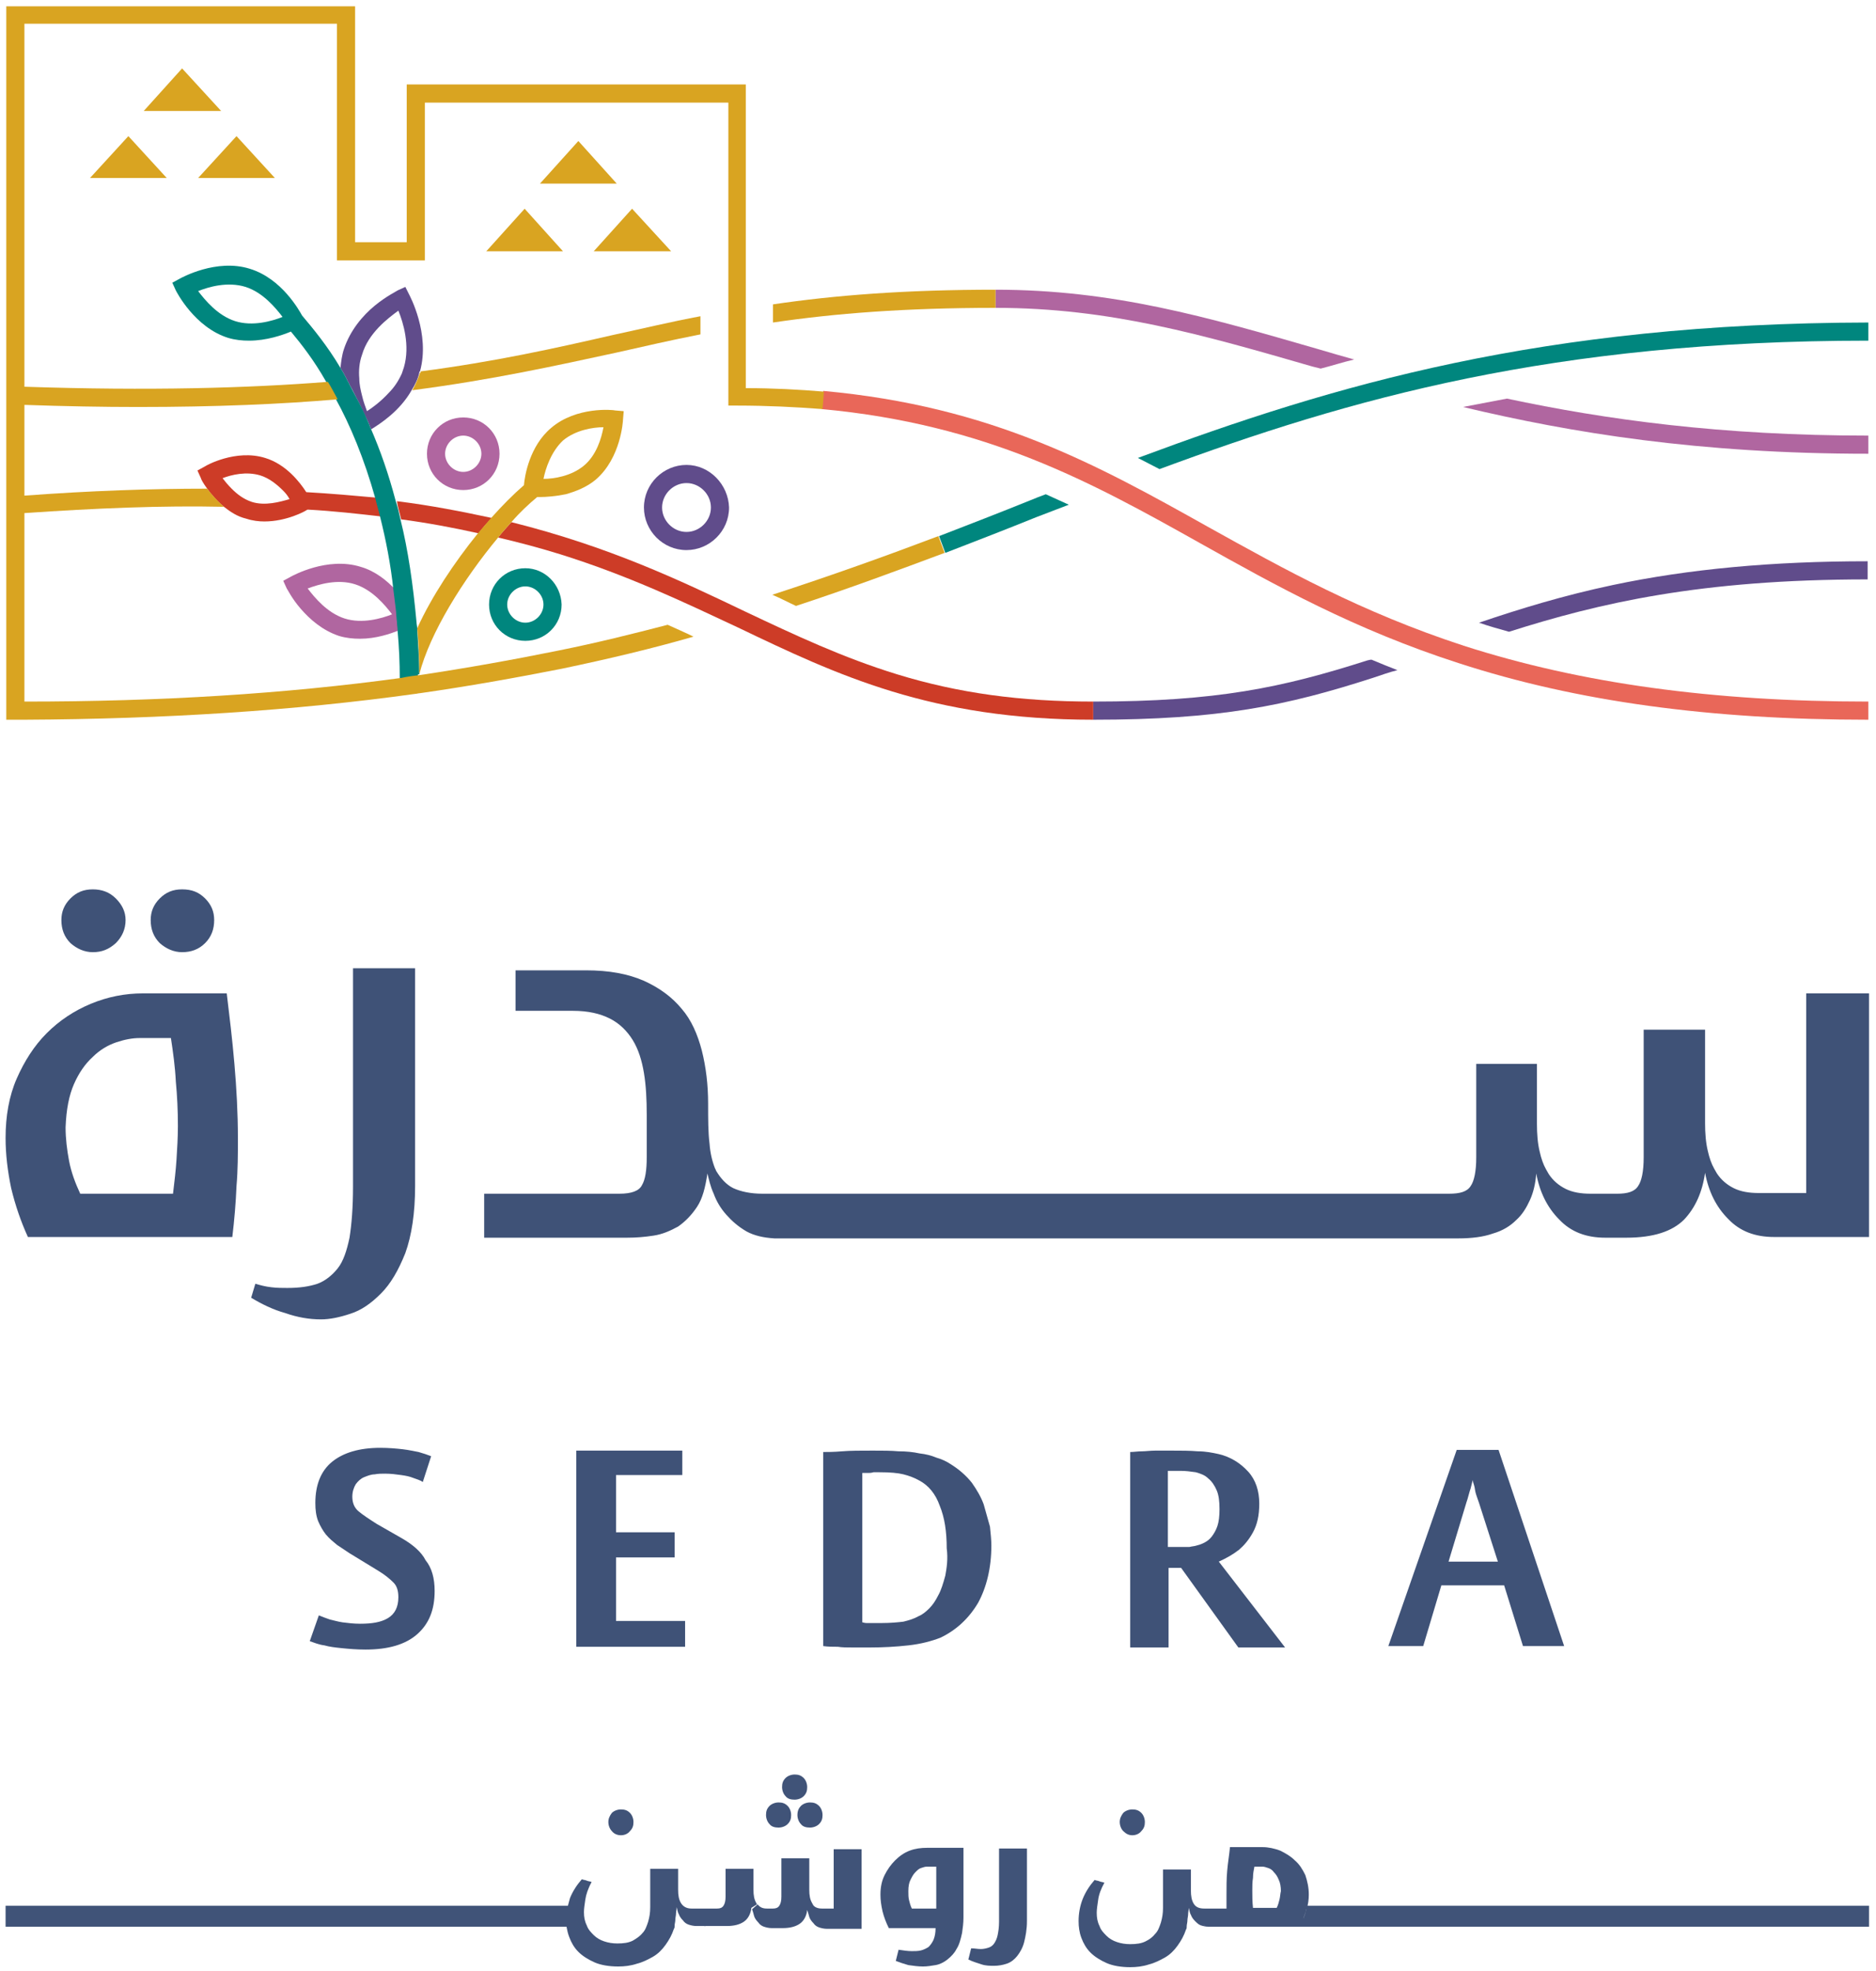 <?xml version="1.0" encoding="utf-8"?>
<!-- Generator: Adobe Illustrator 26.3.1, SVG Export Plug-In . SVG Version: 6.00 Build 0)  -->
<svg version="1.1" id="Layer_1" xmlns="http://www.w3.org/2000/svg" xmlns:xlink="http://www.w3.org/1999/xlink" x="0px" y="0px"
	 viewBox="0 0 268.9 282.3" style="enable-background:new 0 0 268.9 282.3;" xml:space="preserve">
<style type="text/css">
	.st0{fill:#405378;}
	.st1{fill:none;stroke:#405378;stroke-width:0.665;stroke-miterlimit:10;}
	.st2{fill:#EA685A;}
	.st3{fill:#DAA522;}
	.st4{fill:#078776;}
	.st5{fill:#CA4435;}
	.st6{fill:#B167A1;}
	.st7{fill:#604D8C;}
	.st8{fill:#FFFFFF;}
	.st9{fill:#03877E;}
	.st10{fill:#B164A4;}
	.st11{fill:#CF3D28;}
	.st12{fill:#CB4928;}
	.st13{clip-path:url(#SVGID_00000070829209731397111020000014380195922806498705_);fill:#FFFFFF;}
	.st14{clip-path:url(#SVGID_00000111909290126952859140000012552403565621252263_);}
	.st15{clip-path:url(#SVGID_00000100383733258593023420000008259774752078239107_);fill:#FFFFFF;}
	.st16{clip-path:url(#SVGID_00000021800723601891413120000015019120983382719624_);}
	.st17{clip-path:url(#SVGID_00000075130132576122625760000008640506202282956986_);fill:#FFFFFF;}
	.st18{clip-path:url(#SVGID_00000042723442377785986930000002083606592572642230_);}
	.st19{clip-path:url(#SVGID_00000045606346166945319180000014759108133387667358_);}
	.st20{clip-path:url(#SVGID_00000067223985507383362680000004349517654457082765_);fill:#FFFFFF;}
	.st21{clip-path:url(#SVGID_00000029762759734988088520000006145533505123208617_);}
	.st22{clip-path:url(#SVGID_00000072274735635622592470000010891650527311714990_);fill:#4D6075;}
	.st23{clip-path:url(#SVGID_00000072274735635622592470000010891650527311714990_);fill:#B3543B;}
	.st24{clip-path:url(#SVGID_00000072274735635622592470000010891650527311714990_);fill:#E39934;}
	.st25{clip-path:url(#SVGID_00000072274735635622592470000010891650527311714990_);fill:#7366A1;}
	.st26{clip-path:url(#SVGID_00000072274735635622592470000010891650527311714990_);fill:#56A6A0;}
	.st27{clip-path:url(#SVGID_00000072274735635622592470000010891650527311714990_);fill:#A15A79;}
	.st28{clip-path:url(#SVGID_00000000912282467320994190000014967217971924642948_);}
	.st29{fill:#C06D56;}
	.st30{fill:#6E5B94;}
	.st31{fill:#A25B7B;}
	.st32{fill:#CA4829;}
	.st33{fill:#4B918E;}
	.st34{fill:#D69131;}
	.st35{fill:#506276;}
	.st36{fill:#4D6075;}
	.st37{fill:#D36344;}
	.st38{fill:#F7A514;}
	.st39{fill:#A15A79;}
	.st40{fill:#AC567C;}
	.st41{fill:#CA684F;}
	.st42{fill:#03887E;}
	.st43{fill:#405377;}
	.st44{fill:#405378;stroke:#405378;stroke-width:0.485;stroke-miterlimit:10;}
	.st45{fill:#405378;stroke:#405378;stroke-width:0.419;stroke-miterlimit:10;}
	.st46{fill:#604C8C;}
	.st47{fill:#DAA622;}
	.st48{fill:#3F5277;}
	.st49{fill:#D9A421;}
	.st50{fill:#604C8B;}
	.st51{fill:#B063A2;}
	.st52{fill:#E96759;}
	.st53{fill:#00867E;}
	.st54{fill:#CA4827;}
	.st55{fill:none;stroke:#3F5277;stroke-width:0.448;stroke-miterlimit:10;}
	.st56{fill:#028575;}
	.st57{fill:#C84334;}
	.st58{fill:#B066A0;}
	.st59{fill:#CD3C27;}
	.st60{fill:#405378;stroke:#405378;stroke-width:0.586;stroke-miterlimit:10;}
	.st61{fill:#405378;stroke:#405378;stroke-width:0.506;stroke-miterlimit:10;}
	.st62{fill:none;stroke:#3F5277;stroke-width:0.541;stroke-miterlimit:10;}
	.st63{fill:#A9639B;}
	.st64{fill:#C14334;}
	.st65{fill:#604C84;}
	.st66{fill:#E26759;}
	.st67{fill:#D29D21;}
	.st68{fill:#028075;}
</style>
<g>
	<path class="st52" d="M267.8,100.5v2.6c-22.6,0-41.8-2.6-58.7-8.1c-14.9-4.8-26.2-11.1-37.1-17.2c-15.7-8.8-30.6-17-54.2-19.2
		l0.2-2.6c24.2,2.2,39.3,10.6,55.2,19.5c10.8,6,21.9,12.2,36.6,17C226.6,97.9,245.5,100.5,267.8,100.5"/>
	<path class="st50" d="M231.2,83.8c-7.1,1.5-13.3,3.4-19.2,5.4c1.4,0.5,2.9,0.9,4.3,1.3c12.9-4.1,27.4-7.5,51.4-7.5v-2.6
		C254.1,80.4,242.1,81.5,231.2,83.8"/>
	<path class="st50" d="M196,94.6c-12.2,3.9-21.6,5.9-39.3,5.9v2.6c18.1,0,27.7-2,40.1-6c1.2-0.4,2.3-0.8,3.5-1.1
		c-1.3-0.5-2.5-1-3.7-1.5C196.3,94.5,196.1,94.6,196,94.6"/>
	<path class="st50" d="M98.4,66.6c-3.3,0-6.1,2.7-6.1,6.1c0,3.3,2.7,6.1,6.1,6.1c3.3,0,6.1-2.7,6.1-6.1
		C104.4,69.4,101.7,66.6,98.4,66.6 M98.4,76.2c-1.9,0-3.5-1.6-3.5-3.5c0-1.9,1.6-3.5,3.5-3.5c1.9,0,3.5,1.6,3.5,3.5
		C101.9,74.6,100.3,76.2,98.4,76.2"/>
	<path class="st50" d="M58.1,41.1L57,41.6c-0.1,0.1-1.6,0.8-3.3,2.2c-1.7,1.4-3.5,3.5-4.4,6.2c-0.3,0.9-0.4,1.8-0.5,2.7
		c0.3,0.5,0.6,1,0.9,1.6c0.1,0.3,0.3,0.5,0.4,0.8c0.3,0.5,0.6,1.1,0.9,1.7c0.6,1.1,1.1,2.3,1.7,3.5c0.2,0.4,0.3,0.8,0.5,1.2
		c1.3-0.8,4.1-2.6,5.8-5.6c0.5-0.8,0.9-1.6,1.1-2.5c0-0.1,0-0.2,0.1-0.2c1.5-5.4-1.5-10.9-1.6-11.1L58.1,41.1z M52.6,58.9
		c-0.2-0.6-0.5-1.3-0.7-2.2c-0.2-0.8-0.4-1.6-0.4-2.5c-0.1-1.1,0-2.3,0.4-3.4c0.9-3.1,3.7-5.2,5.2-6.3c0.7,1.7,1.7,5,0.8,8.1
		c-0.1,0.3-0.2,0.6-0.3,0.9c-0.5,1.1-1.1,2-1.9,2.8C54.6,57.5,53.4,58.4,52.6,58.9"/>
	<path class="st58" d="M216,57.1c-2.1,0.4-4.2,0.8-6.3,1.2c15.5,3.7,33.8,6.7,58.1,6.7v-2.6C246.7,62.4,230.1,60.1,216,57.1"/>
	<path class="st58" d="M142.7,41.5v2.6c16.4,0,29.8,3.9,45.4,8.4c0.4,0.1,0.8,0.2,1.2,0.3c1.6-0.4,3.1-0.9,4.8-1.3
		c-1.8-0.5-3.5-1-5.2-1.5C173,45.4,159.5,41.5,142.7,41.5"/>
	<path class="st58" d="M66.4,59.8c-2.9,0-5.2,2.3-5.2,5.2c0,2.9,2.3,5.2,5.2,5.2c2.9,0,5.2-2.3,5.2-5.2
		C71.6,62.1,69.3,59.8,66.4,59.8 M66.4,67.6c-1.4,0-2.6-1.2-2.6-2.6c0-1.4,1.2-2.6,2.6-2.6S69,63.6,69,65
		C69,66.4,67.8,67.6,66.4,67.6"/>
	<path class="st58" d="M57,86.9c-0.1-0.8-0.2-1.6-0.3-2.4c-1.2-1.3-2.9-2.7-5-3.3c-4.8-1.5-9.8,1.3-10,1.4l-1.1,0.6l0.5,1.1
		c0.1,0.1,0.7,1.4,2,2.9c1.3,1.5,3.1,3.1,5.5,3.9c1,0.3,2,0.4,3,0.4c2.3,0,4.3-0.7,5.6-1.2c0-0.5-0.1-0.9-0.1-1.4
		C57.1,88.3,57,87.6,57,86.9 M50.9,83.7c2.5,0.8,4.3,3,5.3,4.3c-1.5,0.6-4.3,1.4-6.8,0.6c-2.5-0.8-4.3-3-5.3-4.3
		C45.7,83.7,48.4,82.9,50.9,83.7"/>
	<path class="st59" d="M128.6,96.6c-7.8-2.4-14.6-5.6-21.8-9c-9.4-4.5-19.5-9.3-33.5-12.8c-0.6,0.7-1.3,1.4-1.9,2.2
		c3,0.7,6,1.5,8.9,2.4c9.9,3.1,17.8,6.9,25.5,10.5c14.2,6.8,27.7,13.2,50.9,13.2v-2.6C146.3,100.5,137.4,99.3,128.6,96.6"/>
	<path class="st59" d="M57.5,74.4c3.8,0.5,7.5,1.2,11.1,2c0.6-0.8,1.2-1.5,1.9-2.2c-4.2-0.9-8.7-1.8-13.6-2.4
		C57,72.6,57.3,73.5,57.5,74.4"/>
	<path class="st59" d="M43.9,70.5C43,69.1,41,66.5,38,65.6c-4.2-1.3-8.5,1.1-8.6,1.2l-1.1,0.6l0.5,1.1c0,0.1,0.3,0.7,0.9,1.5
		c0.2,0.3,0.5,0.7,0.8,1c0.4,0.5,1,1.1,1.6,1.6c0.9,0.7,1.9,1.4,3.2,1.7c0.9,0.3,1.8,0.4,2.6,0.4c3.2,0,5.9-1.5,6-1.6l0.2-0.1
		c3.7,0.2,7.2,0.6,10.7,1c-0.2-0.9-0.5-1.8-0.7-2.7C50.8,71,47.4,70.7,43.9,70.5 M36.1,71.9c-1.2-0.4-2.1-1.1-2.9-1.9
		c-0.5-0.5-1-1.1-1.3-1.5c1.3-0.5,3.4-1,5.4-0.4c1.3,0.4,2.4,1.3,3.3,2.2c0.4,0.4,0.7,0.8,0.9,1.2C40.1,71.9,38,72.5,36.1,71.9"/>
	<path class="st53" d="M163.1,65.6c1,0.5,2.1,1.1,3.1,1.6c27.3-10.1,56.4-18.4,101.6-18.4v-2.6C221,46.3,191.3,55.1,163.1,65.6"/>
	<path class="st53" d="M147.6,71.7c-4.2,1.7-8.6,3.4-13,5.1l0.9,2.4c4.4-1.7,8.8-3.4,13-5.1c1.6-0.6,3.1-1.2,4.7-1.8
		c-1.1-0.5-2.2-1-3.3-1.5C149.1,71.1,148.3,71.4,147.6,71.7"/>
	<path class="st53" d="M75.3,81.4c-2.9,0-5.2,2.3-5.2,5.2c0,2.9,2.3,5.2,5.2,5.2c2.9,0,5.2-2.3,5.2-5.2
		C80.4,83.7,78.1,81.4,75.3,81.4 M75.3,89.2c-1.4,0-2.6-1.2-2.6-2.6c0-1.4,1.2-2.6,2.6-2.6c1.4,0,2.6,1.2,2.6,2.6
		C77.9,88,76.7,89.2,75.3,89.2"/>
	<path class="st53" d="M60.1,96.6c0-2.3-0.2-4.5-0.3-6.6c0-0.3-0.1-0.6-0.1-0.9c-0.5-5.4-1.2-10.3-2.3-14.7
		c-0.2-0.9-0.4-1.8-0.7-2.7c-1-3.8-2.2-7.2-3.5-10.2c-0.2-0.4-0.3-0.8-0.5-1.2c-0.5-1.2-1.1-2.4-1.7-3.5c-0.3-0.6-0.6-1.1-0.9-1.7
		c-0.1-0.3-0.3-0.5-0.4-0.8c-0.3-0.6-0.6-1.1-0.9-1.6c-1.9-3.2-3.9-5.6-5.5-7.5c0,0,0,0,0,0c-0.4-0.7-2.9-5.3-7.5-6.7
		c-4.8-1.5-9.8,1.3-10,1.4l-1.1,0.6l0.5,1.1c0.1,0.2,2.7,5.3,7.5,6.8c1,0.3,2,0.4,3,0.4c2.5,0,4.8-0.8,6-1.3c1.5,1.8,3.3,4.1,5,7.1
		c0.5,0.8,0.9,1.6,1.4,2.5c2.1,3.8,4.1,8.6,5.7,14.3c0.2,0.9,0.5,1.8,0.7,2.7c0.8,3.2,1.5,6.7,1.9,10.5c0.1,0.8,0.2,1.6,0.3,2.4
		c0.1,0.7,0.1,1.4,0.2,2.1c0,0.4,0.1,0.9,0.1,1.4c0.2,2.2,0.3,4.4,0.3,6.7c0.9-0.1,1.7-0.2,2.6-0.4V96.6z M35.2,41.1
		c2.5,0.8,4.3,3,5.3,4.3c-1.5,0.6-4.3,1.4-6.8,0.6c-2.5-0.8-4.3-3-5.3-4.3C29.9,41.1,32.6,40.3,35.2,41.1"/>
	<path class="st49" d="M110.8,43.6v2.6c8.8-1.3,18.9-2.1,31.9-2.1v-2.6C129.7,41.5,119.6,42.3,110.8,43.6"/>
	<path class="st49" d="M110.7,85.2c1.2,0.5,2.3,1.1,3.4,1.6c7.6-2.5,14.6-5.1,21.3-7.6l-0.9-2.4C127.1,79.6,119.3,82.4,110.7,85.2"
		/>
	<path class="st49" d="M118.1,56.1c-3.6-0.3-7.3-0.5-11.2-0.5V12.1H58.3v22.6h-7.4V0.9H23.8h-1.3H0.9v57v13.2v32h1.3h1.3
		c20.2-0.1,38.7-1.3,56-3.7c0.2,0,0.5-0.1,0.7-0.1c7-1,13.7-2.2,20.3-3.5c6.7-1.4,13-2.9,18.9-4.6c-1.2-0.6-2.4-1.1-3.7-1.7
		c-5,1.3-10.2,2.6-15.7,3.7c-6.4,1.3-13.1,2.5-19.8,3.5c-0.9,0.1-1.7,0.2-2.6,0.4c-16.8,2.3-34.6,3.4-54.1,3.4v-27
		c10.2-0.7,19.8-1.1,28.6-0.9c-0.6-0.5-1.1-1.1-1.6-1.6c-0.3-0.4-0.6-0.7-0.8-1c-8.1,0-16.8,0.3-26.2,1v-13
		c5.8,0.2,11.2,0.3,16.3,0.3c11.1,0,20.5-0.4,28.6-1.1c-0.5-0.9-0.9-1.7-1.4-2.5c-11.5,0.9-25.5,1.3-43.5,0.7V3.4h19h1.3h24.5v33.9
		h12.6V14.7h43.5v43.4h1.3c4.2,0,8.3,0.2,12.2,0.5L118.1,56.1z"/>
	<path class="st49" d="M60.3,53.2c0,0.1,0,0.2-0.1,0.2c-0.3,0.9-0.7,1.8-1.1,2.5c11.5-1.5,20.5-3.5,29.3-5.4c4-0.9,7.9-1.8,12-2.6
		v-2.6c-4.3,0.8-8.4,1.8-12.6,2.7C79.5,49.9,71,51.8,60.3,53.2"/>
	<polygon class="st49" points="90.6,29.9 85.1,36 96.2,36 	"/>
	<polygon class="st49" points="77.4,26.3 88.4,26.3 82.9,20.2 	"/>
	<polygon class="st49" points="69.7,36 80.7,36 75.2,29.9 	"/>
	<path class="st49" d="M79,61.3c-3.1,2.6-3.8,6.9-3.9,8.2c-1.5,1.3-3.1,2.9-4.7,4.7c-0.6,0.7-1.3,1.5-1.9,2.2
		c-3.4,4.2-6.6,9-8.7,13.6c0.2,2.1,0.3,4.3,0.3,6.6C61.6,90.7,66.4,83,71.4,77c0.6-0.8,1.3-1.5,1.9-2.2c1.2-1.4,2.5-2.6,3.7-3.6
		c0.1,0,0.2,0,0.4,0c0.9,0,2.2-0.1,3.7-0.4c1.4-0.4,3-1,4.3-2.1c3.6-3.1,3.9-8.4,3.9-8.6l0.1-1.2l-1.2-0.1
		C87.9,58.7,82.6,58.2,79,61.3 M83.7,66.7c-1.8,1.5-4.3,1.9-5.8,1.9c0.3-1.5,1.1-3.9,2.8-5.5c1.8-1.5,4.3-1.9,5.8-1.9
		C86.2,62.8,85.5,65.2,83.7,66.7"/>
	<polygon class="st49" points="33.9,19.5 28.4,25.5 39.4,25.5 	"/>
	<polygon class="st49" points="26.1,9.8 20.6,15.9 31.7,15.9 	"/>
	<polygon class="st49" points="12.9,25.5 23.9,25.5 18.4,19.5 	"/>
	<path class="st48" d="M258.9,142.3v28.6h-6.8c-1.4,0-2.6-0.2-3.6-0.7c-1-0.5-1.8-1.2-2.4-2.1c-0.1-0.2-0.3-0.5-0.4-0.7
		c-0.4-0.7-0.7-1.6-0.9-2.5c-0.3-1.2-0.4-2.6-0.4-4v-13.4h-8.8v18.3c0,2-0.3,3.4-0.8,4.1c-0.5,0.8-1.5,1.1-3,1.1H228
		c-1.4,0-2.6-0.2-3.6-0.7c-1-0.5-1.8-1.2-2.4-2.1c-0.1-0.2-0.3-0.5-0.4-0.7c-0.4-0.7-0.7-1.6-0.9-2.5c-0.3-1.2-0.4-2.6-0.4-4v-8.6
		h-8.7v13.4c0,2-0.3,3.4-0.8,4.1c-0.5,0.8-1.5,1.1-3.1,1.1h-10.1h-2.4h-10.4h-3.2h-7.8H122h-8.8H111h-1.7c-1.7,0-3.1-0.3-4.2-0.8
		c-1-0.5-1.8-1.4-2.4-2.4c-0.1-0.1-0.1-0.3-0.2-0.4c-0.4-1-0.7-2.2-0.8-3.6c-0.2-1.6-0.2-3.5-0.2-5.7c0-2.7-0.3-5.2-0.9-7.6
		c-0.6-2.3-1.5-4.4-2.9-6c-1.4-1.7-3.2-3-5.4-4c-2.3-1-5-1.5-8.3-1.5H73.9v5.8h8.2c2.2,0,3.9,0.4,5.3,1.1c1.4,0.7,2.5,1.8,3.3,3.1
		c0.8,1.3,1.3,2.9,1.6,4.7c0.3,1.8,0.4,3.8,0.4,6v6.1c0,1.8-0.2,3.2-0.7,4c-0.4,0.8-1.5,1.2-3.2,1.2H69.4v6.3h20.5
		c1.3,0,2.5-0.1,3.8-0.3c1.3-0.2,2.4-0.7,3.5-1.3c1-0.7,1.9-1.6,2.7-2.8c0.8-1.2,1.2-2.8,1.5-4.8c0.2,0.8,0.4,1.8,0.9,2.9
		c0.4,1.1,1,2.1,1.8,3c0.8,0.9,1.7,1.7,2.9,2.4c1.1,0.6,2.4,0.9,4,1c0,0,0.1,0,0.1,0h0.2h2h8.8h51.9h7.8h3.2h10.4h2.4H209
		c1.9,0,3.6-0.2,5-0.7c1.4-0.4,2.5-1.1,3.3-1.9c0.9-0.8,1.5-1.8,2-2.9c0.5-1.1,0.8-2.4,0.9-3.8c0.5,2.7,1.6,4.9,3.3,6.6
		c1.7,1.8,3.9,2.6,6.6,2.6h3c3.9,0,6.6-0.9,8.3-2.6c1.6-1.7,2.6-3.9,3-6.7c0.5,2.7,1.6,4.9,3.3,6.6c1.7,1.8,3.9,2.6,6.6,2.6h13.6
		v-34.9H258.9z"/>
	<path class="st48" d="M46,189c1.3,0,2.7-0.3,4.2-0.8c1.6-0.5,3-1.5,4.4-2.9c1.4-1.4,2.5-3.3,3.5-5.8c0.9-2.5,1.4-5.7,1.4-9.6v-31.2
		h-8.9v31.3c0,3-0.2,5.4-0.5,7.3c-0.4,1.9-0.9,3.4-1.7,4.4c-0.8,1-1.8,1.8-2.9,2.2c-1.2,0.4-2.6,0.6-4.3,0.6c-0.7,0-1.5,0-2.3-0.1
		c-0.9-0.1-1.6-0.3-2.3-0.5l-0.6,2c1.5,0.9,3.1,1.7,4.9,2.2C42.6,188.7,44.3,189,46,189"/>
	<path class="st48" d="M4,177.2h29.3c0.3-2.5,0.5-4.9,0.6-7.3c0.2-2.3,0.2-4.6,0.2-6.8c0-3.7-0.2-7.2-0.5-10.7
		c-0.3-3.5-0.7-6.8-1.1-10.1h-12c-2.6,0-5.1,0.5-7.5,1.5c-2.4,1-4.5,2.4-6.3,4.2c-1.8,1.8-3.2,4-4.3,6.5c-1.1,2.5-1.6,5.4-1.6,8.5
		c0,2.4,0.3,4.8,0.8,7.2C2.2,172.7,3,175,4,177.2 M10.6,155.3c0.7-1.6,1.6-2.9,2.7-3.9c1-1,2.2-1.7,3.4-2.1c1.2-0.4,2.3-0.6,3.3-0.6
		h4.5c0.3,2,0.6,4.1,0.7,6.2c0.2,2.1,0.3,4.2,0.3,6.4c0,1.6-0.1,3.2-0.2,4.8c-0.1,1.6-0.3,3.2-0.5,4.9H11.5
		c-0.7-1.5-1.3-3.1-1.6-4.7c-0.3-1.6-0.5-3.2-0.5-4.8C9.5,158.9,9.9,156.9,10.6,155.3"/>
	<path class="st48" d="M26.1,136.4c1.3,0,2.4-0.4,3.3-1.3c0.9-0.9,1.3-2,1.3-3.3c0-1.2-0.4-2.2-1.3-3.1c-0.9-0.9-1.9-1.3-3.3-1.3
		c-1.3,0-2.3,0.4-3.2,1.3c-0.9,0.9-1.3,1.9-1.3,3.1c0,1.3,0.4,2.4,1.3,3.3C23.8,135.9,24.9,136.4,26.1,136.4"/>
	<path class="st48" d="M13.3,136.4c1.3,0,2.3-0.4,3.3-1.3c0.9-0.9,1.4-2,1.4-3.3c0-1.2-0.5-2.2-1.4-3.1c-0.9-0.9-2-1.3-3.3-1.3
		s-2.3,0.4-3.2,1.3c-0.9,0.9-1.3,1.9-1.3,3.1c0,1.3,0.4,2.4,1.3,3.3C11,135.9,12.1,136.4,13.3,136.4"/>
	<path class="st48" d="M214.8,207.7h-6l-9.8,28.1h5l2.6-8.7h9l2.7,8.7h5.9L214.8,207.7z M207.6,223.8l2.6-8.6c0.1-0.3,0.2-0.6,0.3-1
		c0.1-0.4,0.2-0.7,0.3-1c0.1-0.4,0.2-0.8,0.3-1.2c0,0.2,0.1,0.5,0.2,0.8c0.1,0.3,0.1,0.6,0.2,1c0.1,0.4,0.3,0.9,0.5,1.5l2.7,8.4
		H207.6z"/>
	<path class="st48" d="M177.6,222c0.7-0.6,1.4-1.4,2-2.5c0.6-1.1,0.9-2.4,0.9-4.1c0-1.8-0.5-3.4-1.6-4.6c-1.1-1.2-2.5-2.1-4.2-2.5
		c-0.9-0.2-1.9-0.4-3-0.4c-1.2-0.1-2.4-0.1-3.7-0.1c-0.9,0-1.6,0-2.4,0c-0.7,0-1.4,0.1-1.9,0.1c-0.6,0-1.2,0.1-1.7,0.1v28h5.5v-11.4
		h1.8l8.2,11.4h6.7l-9.5-12.3C175.8,223.2,176.7,222.7,177.6,222 M173.7,220.1c-0.3,0.4-0.7,0.7-1.1,0.9c-0.4,0.2-0.7,0.3-1.1,0.4
		c-0.3,0.1-0.6,0.1-1,0.2c-0.3,0-0.8,0-1.4,0h-0.8c-0.2,0-0.4,0-0.5,0c-0.2,0-0.3,0-0.4,0v-10.9c0.1,0,0.2,0,0.4,0
		c0.1,0,0.3,0,0.5,0c0.2,0,0.5,0,0.9,0c0.8,0,1.5,0.1,2.2,0.2c0.7,0.2,1.3,0.4,1.8,0.9c0.5,0.4,0.9,1,1.2,1.7
		c0.3,0.7,0.4,1.6,0.4,2.7c0,1-0.1,1.8-0.3,2.4C174.3,219.2,174,219.7,173.7,220.1"/>
	<path class="st48" d="M141,215.5c-0.4-1.1-1-2.1-1.7-3.1c-0.8-1-1.8-1.9-3.1-2.7c-0.6-0.4-1.3-0.7-2-0.9c-0.7-0.3-1.5-0.5-2.4-0.6
		c-0.9-0.2-1.9-0.3-3-0.3c-1.1-0.1-2.3-0.1-3.7-0.1c-1.8,0-3.2,0-4.4,0.1c-1.2,0.1-2,0.1-2.7,0.1v27.8c0.7,0.1,1.4,0.1,2.1,0.1
		c0.6,0.1,1.3,0.1,2.1,0.1c0.8,0,1.6,0,2.5,0c1.9,0,3.7-0.1,5.5-0.3c1.8-0.2,3.3-0.6,4.6-1.1c2.3-1.1,4.1-2.8,5.4-5
		c1.2-2.2,1.9-5,1.9-8.2c0-0.8-0.1-1.7-0.2-2.7C141.6,217.6,141.3,216.6,141,215.5 M135.5,225.7c-0.3,1.1-0.6,2.1-1,2.8
		c-0.4,0.8-0.8,1.4-1.3,1.9c-0.5,0.5-1,0.9-1.5,1.1c-0.7,0.4-1.4,0.6-2.2,0.8c-0.8,0.1-1.9,0.2-3.1,0.2h-1.3c-0.4,0-0.6,0-0.9,0
		c-0.3,0-0.5-0.1-0.6-0.1v-21.4c0.3,0,0.5,0,0.8,0c0.2,0,0.5,0,0.8-0.1c0.3,0,0.6,0,0.9,0c1.5,0,2.6,0.1,3.4,0.3
		c0.8,0.2,1.6,0.5,2.3,0.9c1.3,0.7,2.3,1.9,2.9,3.6c0.7,1.7,1,3.7,1,6.1C135.9,223.3,135.7,224.6,135.5,225.7"/>
	<polygon class="st48" points="88.3,223.1 96.7,223.1 96.7,219.5 88.3,219.5 88.3,211.3 97.8,211.3 97.8,207.8 82.6,207.8 
		82.6,235.9 98.2,235.9 98.2,232.2 88.3,232.2 	"/>
	<path class="st48" d="M57.5,220.3l-3.5-2c-1.1-0.7-2-1.3-2.6-1.8c-0.6-0.5-0.9-1.2-0.9-2.1c0-0.7,0.2-1.3,0.5-1.8
		c0.3-0.4,0.7-0.8,1.2-1c0.5-0.2,1-0.4,1.5-0.4c0.5-0.1,1-0.1,1.5-0.1c0.8,0,1.6,0.1,2.3,0.2c0.7,0.1,1.2,0.2,1.7,0.4
		c0.5,0.2,1,0.3,1.4,0.6l1.2-3.7c-0.5-0.2-1.1-0.4-1.8-0.6c-0.6-0.1-1.4-0.3-2.3-0.4c-0.9-0.1-2-0.2-3.2-0.2c-3,0-5.3,0.7-6.9,2
		c-1.6,1.3-2.4,3.3-2.4,5.9c0,1,0.1,1.8,0.4,2.6c0.3,0.7,0.7,1.4,1.1,1.9c0.5,0.6,1,1,1.6,1.5c0.6,0.4,1.2,0.8,1.8,1.2l4.1,2.5
		c1,0.6,1.7,1.2,2.2,1.7c0.5,0.5,0.7,1.2,0.7,2.1c0,1.4-0.5,2.4-1.5,3c-1,0.6-2.3,0.8-4,0.8c-0.9,0-1.7-0.1-2.5-0.2
		c-0.7-0.1-1.3-0.3-1.8-0.4c-0.6-0.2-1.1-0.4-1.6-0.6l-1.3,3.7c0.6,0.2,1.3,0.5,2.1,0.6c0.7,0.2,1.5,0.3,2.5,0.4
		c1,0.1,2.1,0.2,3.4,0.2c3.2,0,5.7-0.7,7.4-2.2c1.7-1.5,2.5-3.5,2.5-6.2c0-1.8-0.4-3.3-1.3-4.4C60.4,222.3,59.1,221.2,57.5,220.3"/>
</g>
<g>
	<g>
		<path class="st0" d="M187.4,273c0,0.1,0,0.2-0.1,0.3c-0.1,0.5-0.3,1.1-0.5,1.6c0.1-0.4,0.3-0.8,0.4-1.2c0-0.1,0-0.2,0.1-0.2
			c0.2-0.7,0.3-1.4,0.3-2.1c0-1-0.2-1.9-0.5-2.8c-0.4-0.8-0.8-1.5-1.5-2.1c-0.6-0.6-1.3-1-2.1-1.4c-0.8-0.3-1.7-0.5-2.5-0.5h-4.7
			c-0.1,1.1-0.3,2.2-0.4,3.4c-0.1,1.1-0.1,2.3-0.1,3.4v1c0,0.3,0,0.7,0,1h-1.9c0.1,0,0.2,0,0.3,0c-0.1,0-0.2,0-0.3,0h-1.3
			c-0.7,0-1.2-0.2-1.5-0.7c-0.3-0.5-0.4-1.1-0.4-1.9v-3h-4v5.5c0,0.8-0.1,1.4-0.3,2.1c-0.2,0.6-0.4,1.2-0.8,1.6
			c-0.4,0.5-0.8,0.8-1.4,1.1c-0.6,0.3-1.3,0.4-2.2,0.4c-0.7,0-1.3-0.1-1.9-0.3c-0.6-0.2-1.1-0.5-1.5-0.9c-0.4-0.4-0.8-0.8-1-1.4
			c-0.3-0.6-0.4-1.2-0.4-1.9c0-0.5,0.1-1.1,0.2-1.8c0.1-0.8,0.4-1.6,0.9-2.5c-0.2-0.1-0.5-0.1-0.7-0.2c-0.2-0.1-0.5-0.1-0.7-0.2
			c-0.7,0.8-1.3,1.7-1.7,2.7c-0.4,1-0.6,2.1-0.6,3.2c0,0.8,0.1,1.6,0.4,2.4c0.3,0.8,0.7,1.5,1.3,2.1c0.6,0.6,1.4,1.1,2.3,1.5
			c0.9,0.4,2.1,0.6,3.4,0.6c0.9,0,1.8-0.1,2.7-0.4c0.8-0.2,1.6-0.6,2.3-1c0.7-0.4,1.3-1,1.8-1.7c0.5-0.7,0.9-1.4,1.2-2.3
			c0.1-0.1,0.1-0.3,0.1-0.5c0-0.2,0.1-0.5,0.1-0.8c0-0.3,0.1-0.6,0.1-0.9c0-0.3,0.1-0.6,0.1-0.9c0.1,0.3,0.1,0.7,0.3,1
			c0.1,0.3,0.3,0.6,0.6,0.9c0.2,0.2,0.5,0.5,0.8,0.6c0.3,0.1,0.7,0.2,1.1,0.2h0.1h0.4h11.6h82.6v-3H187.4z M172.7,275.9
			c-0.1-0.1-0.1-0.1-0.1-0.3C172.6,275.7,172.6,275.8,172.7,275.9z M174.6,274.1c0-0.3-0.1-0.5-0.2-0.6c-0.1-0.1-0.1-0.1-0.3-0.1
			c0.1,0,0.2,0.1,0.3,0.1C174.5,273.6,174.6,273.8,174.6,274.1z M183.4,272.1c-0.1,0.4-0.2,0.8-0.4,1.2h-3.4
			c-0.1-0.9-0.1-1.7-0.1-2.5c0-0.6,0-1.2,0.1-1.8c0-0.6,0.1-1.1,0.2-1.6h1.2c0.2,0,0.5,0.1,0.8,0.2c0.3,0.1,0.6,0.3,0.8,0.6
			c0.3,0.3,0.5,0.6,0.7,1.1c0.2,0.4,0.3,1,0.3,1.6C183.5,271.3,183.5,271.7,183.4,272.1"/>
		<path class="st0" d="M162.3,262.9c0.5,0,1-0.2,1.3-0.6c0.4-0.4,0.5-0.8,0.5-1.3c0-0.5-0.2-1-0.5-1.3c-0.4-0.4-0.8-0.5-1.3-0.5
			c-0.5,0-1,0.2-1.3,0.5c-0.3,0.4-0.5,0.8-0.5,1.3c0,0.5,0.2,1,0.5,1.3C161.4,262.7,161.8,262.9,162.3,262.9"/>
		<path class="st0" d="M143.2,275.3c0,0.8-0.1,1.4-0.2,1.9c-0.1,0.5-0.3,0.9-0.5,1.2c-0.2,0.3-0.5,0.5-0.8,0.6
			c-0.3,0.1-0.7,0.2-1.1,0.2c-0.5,0-0.9-0.1-1.4-0.1l-0.4,1.6c0.6,0.3,1.3,0.5,1.9,0.7c0.6,0.2,1.2,0.2,1.8,0.2
			c0.6,0,1.2-0.1,1.8-0.3c0.6-0.2,1.1-0.6,1.5-1.1c0.4-0.5,0.8-1.2,1-2c0.2-0.8,0.4-1.8,0.4-3v-10.4h-4V275.3z"/>
		<path class="st0" d="M130.4,265.1c-0.8,0.3-1.5,0.8-2.1,1.4c-0.6,0.6-1.1,1.3-1.5,2.1c-0.4,0.8-0.6,1.7-0.6,2.8
			c0,0.8,0.1,1.5,0.3,2.4c0.2,0.8,0.5,1.6,0.9,2.4h6.7c0,0.7-0.1,1.2-0.3,1.7c-0.2,0.4-0.4,0.7-0.7,1c-0.3,0.2-0.7,0.4-1.1,0.5
			c-0.4,0.1-0.9,0.1-1.3,0.1c-0.6,0-1.2-0.1-1.9-0.2l-0.4,1.6c0.5,0.2,1.1,0.4,1.8,0.6c0.7,0.1,1.4,0.2,2.1,0.2
			c0.6,0,1.2-0.1,1.8-0.2c0.6-0.1,1.2-0.4,1.7-0.8c0.5-0.4,1-0.9,1.3-1.5c0.4-0.6,0.6-1.4,0.8-2.3c0.1-0.7,0.2-1.4,0.2-2.2v-10h-5.2
			C132,264.7,131.2,264.8,130.4,265.1 M134.2,273.4h-3.5c-0.2-0.4-0.3-0.8-0.4-1.2c-0.1-0.4-0.1-0.8-0.1-1.3c0-0.7,0.1-1.2,0.3-1.6
			c0.2-0.4,0.4-0.8,0.7-1.1c0.3-0.3,0.5-0.5,0.8-0.6c0.3-0.1,0.6-0.2,0.8-0.2h1.4V273.4z"/>
		<path class="st0" d="M119.5,273.4h-1.7c-0.6,0-1.1-0.2-1.3-0.6l-0.6,0.6l0.6-0.6c0-0.1-0.1-0.1-0.1-0.2c-0.3-0.5-0.4-1.1-0.4-1.9
			v-4.5h-4v5.5c0,0.6-0.1,1-0.3,1.3c-0.2,0.3-0.5,0.4-0.9,0.4h-0.9c-0.6,0-1-0.2-1.3-0.6l-0.8,0.7c0.1,0.3,0.2,0.6,0.3,1
			c0.1,0.3,0.3,0.6,0.6,0.9c0.2,0.3,0.5,0.5,0.8,0.6c0.3,0.1,0.7,0.2,1.1,0.2h1.6c1,0,1.8-0.2,2.4-0.6c0.6-0.4,1-1.1,1.1-2
			c0.1,0.3,0.2,0.6,0.3,1c0.1,0.3,0.3,0.6,0.6,0.9c0.2,0.3,0.5,0.5,0.8,0.6c0.3,0.1,0.7,0.2,1.1,0.2h5v-11.4h-4V273.4z"/>
		<path class="st0" d="M114.3,260c0,0.5,0.2,1,0.5,1.3c0.3,0.4,0.8,0.5,1.3,0.5c0.5,0,1-0.2,1.3-0.5c0.4-0.4,0.5-0.8,0.5-1.3
			c0-0.5-0.2-1-0.5-1.3c-0.4-0.4-0.8-0.5-1.3-0.5c-0.5,0-1,0.2-1.3,0.5C114.5,259,114.3,259.4,114.3,260"/>
		<path class="st0" d="M113.9,257.8c0.5,0,1-0.2,1.3-0.5c0.4-0.4,0.5-0.8,0.5-1.3c0-0.5-0.2-1-0.5-1.3c-0.4-0.4-0.8-0.5-1.3-0.5
			c-0.5,0-1,0.2-1.3,0.5c-0.4,0.4-0.5,0.8-0.5,1.3c0,0.5,0.2,1,0.5,1.3C112.9,257.7,113.4,257.8,113.9,257.8"/>
		<path class="st0" d="M111.6,261.8c0.5,0,1-0.2,1.3-0.5c0.4-0.4,0.5-0.8,0.5-1.3c0-0.5-0.2-1-0.5-1.3c-0.4-0.4-0.8-0.5-1.3-0.5
			c-0.5,0-1,0.2-1.3,0.5c-0.4,0.4-0.5,0.8-0.5,1.3c0,0.5,0.2,1,0.5,1.3C110.6,261.7,111.1,261.8,111.6,261.8"/>
		<path class="st0" d="M108.5,272.8c0-0.1-0.1-0.1-0.1-0.2c-0.3-0.5-0.4-1.1-0.4-1.9v-3h-4v4c0,0.6-0.1,1-0.3,1.3
			c-0.2,0.3-0.5,0.4-0.9,0.4h-2.4c0,0,0,0,0,0H100c-0.1,0-0.1,0-0.2,0c0.1,0,0.1,0,0.2,0h-0.9c-0.7,0-1.2-0.3-1.5-0.8
			c-0.3-0.5-0.4-1.1-0.4-1.9v-3h-4v5.5c0,0.8-0.1,1.4-0.3,2.1c-0.2,0.6-0.4,1.2-0.8,1.6c-0.4,0.5-0.9,0.8-1.4,1.1
			c-0.6,0.3-1.3,0.4-2.2,0.4c-0.7,0-1.3-0.1-1.9-0.3c-0.6-0.2-1.1-0.5-1.5-0.9c-0.4-0.4-0.8-0.8-1-1.4c-0.3-0.6-0.4-1.2-0.4-1.9
			c0-0.5,0.1-1.1,0.2-1.8c0.1-0.7,0.4-1.6,0.9-2.5c-0.2-0.1-0.5-0.1-0.7-0.2c-0.2-0.1-0.5-0.1-0.7-0.2c-0.7,0.8-1.3,1.7-1.7,2.7
			c-0.1,0.4-0.2,0.7-0.3,1.1H0.8v3h81.7h-1.3c0.1,0.5,0.2,1,0.4,1.5c0.3,0.8,0.7,1.5,1.3,2.1c0.6,0.6,1.4,1.1,2.3,1.5
			c0.9,0.4,2.1,0.6,3.4,0.6c0.9,0,1.8-0.1,2.7-0.4c0.8-0.2,1.6-0.6,2.3-1c0.7-0.4,1.3-1,1.8-1.7c0.5-0.7,0.9-1.4,1.2-2.3
			c0.1-0.1,0.1-0.3,0.1-0.5c0-0.2,0.1-0.5,0.1-0.8c0-0.3,0.1-0.6,0.1-0.9c0-0.3,0.1-0.6,0.1-0.9c0.1,0.3,0.1,0.7,0.3,1
			c0.1,0.3,0.3,0.6,0.6,0.9c0.2,0.3,0.5,0.5,0.8,0.6c0.3,0.1,0.7,0.2,1.1,0.2h0.1h0.4h3.9c1,0,1.8-0.2,2.4-0.6c0.6-0.4,1-1.1,1.1-2
			L108.5,272.8z M101.1,275.9c0,0-0.1,0.1-0.2,0.1C101,276,101,275.9,101.1,275.9c0-0.1,0.1-0.1,0.1-0.2
			C101.2,275.8,101.1,275.8,101.1,275.9 M101.3,274.1c0-0.1,0-0.2,0-0.3C101.2,273.9,101.3,274,101.3,274.1z"/>
		<path class="st0" d="M89,262.9c0.5,0,1-0.2,1.3-0.6c0.4-0.4,0.5-0.8,0.5-1.3c0-0.5-0.2-1-0.5-1.3c-0.4-0.4-0.8-0.5-1.3-0.5
			c-0.5,0-1,0.2-1.3,0.5c-0.3,0.4-0.5,0.8-0.5,1.3c0,0.5,0.2,1,0.5,1.3C88,262.7,88.5,262.9,89,262.9"/>
	</g>
</g>
</svg>

